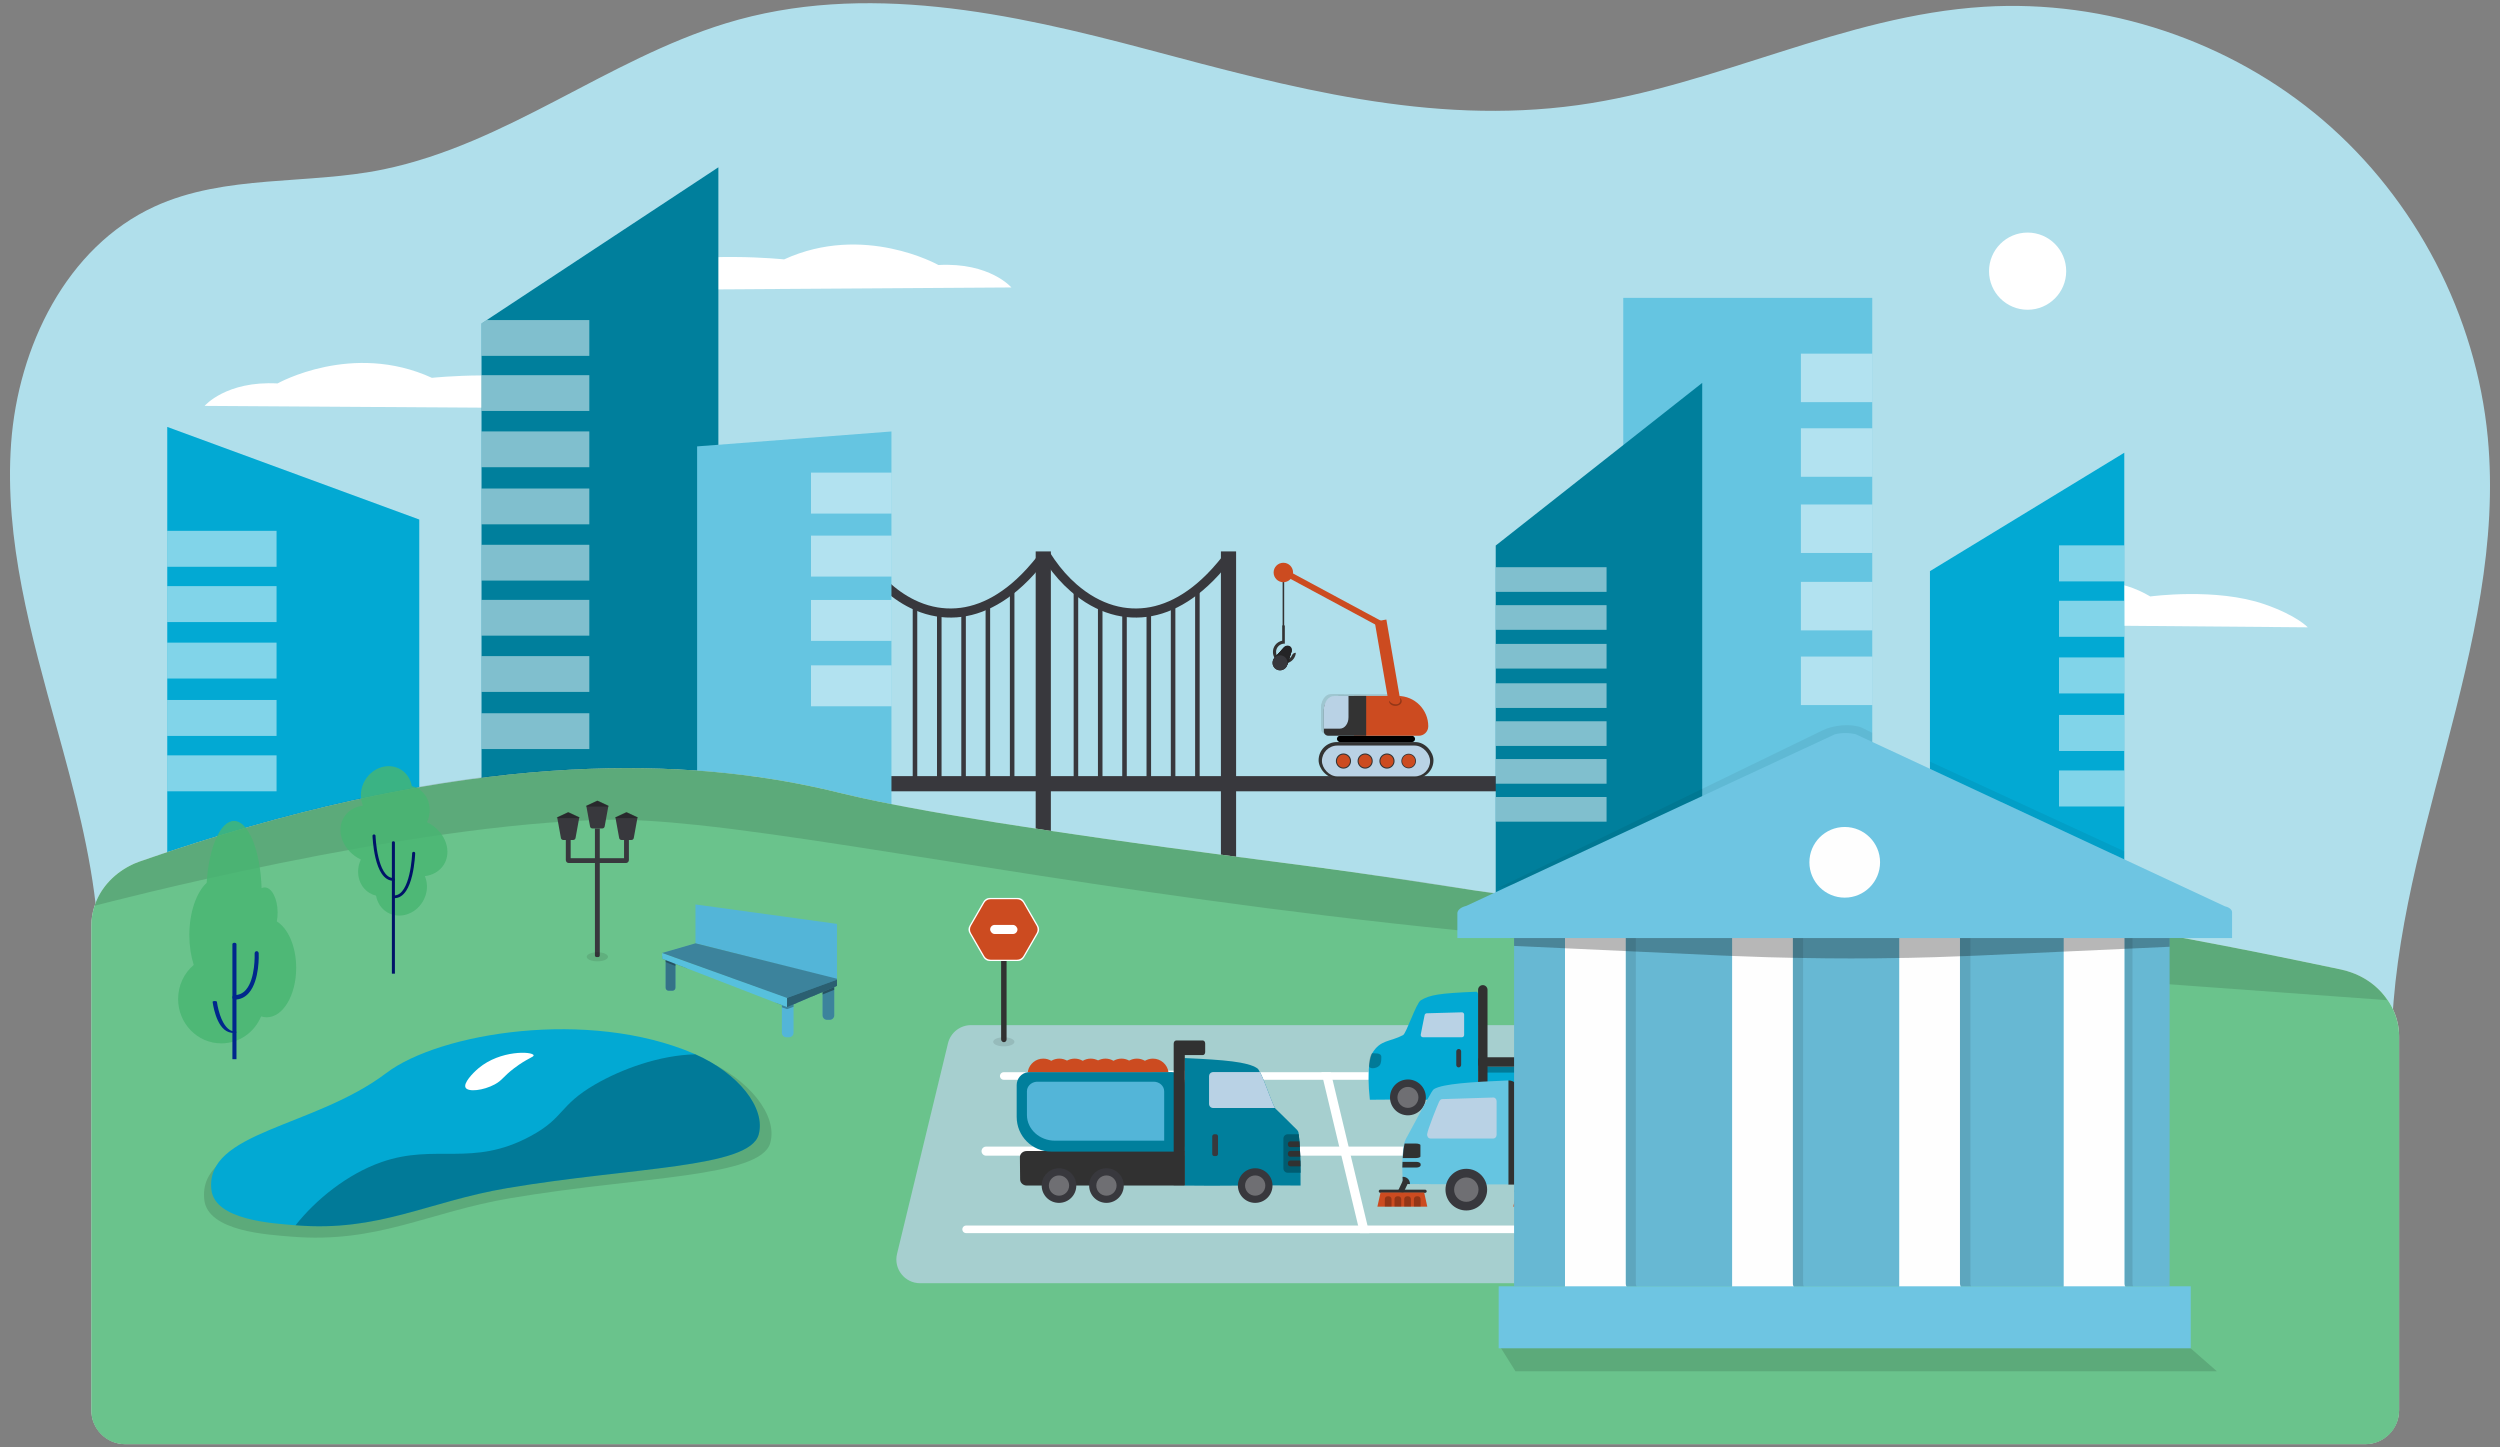 <?xml version="1.0" encoding="UTF-8"?> <svg xmlns="http://www.w3.org/2000/svg" id="a" width="570" height="330" viewBox="0 0 570 330"><rect x="0" y="0" width="570" height="330" fill="#808080" stroke="none"/><defs><style>.b{opacity:.75;}.b,.c,.d,.e,.f,.g,.h,.i,.j,.k,.l,.m,.n,.o,.p,.q,.r,.s,.t,.u,.v,.w,.x,.y,.z,.aa,.ab,.ac{stroke-width:0px;}.b,.t{fill:#b9d2e5;}.ad,.c{opacity:.1;}.d{fill:#48b572;opacity:.81;}.e,.h{opacity:.28;}.f{opacity:.13;}.g{opacity:.07;}.ae{fill:none;stroke:#38383d;stroke-miterlimit:10;stroke-width:2.077px;}.af{opacity:.15;}.ag{opacity:.5;}.h,.v{fill:#fff;}.j{opacity:.37;}.k{fill:#53b5d8;}.l{fill:#6ec5e2;}.m{fill:#313131;}.n{fill:#38383d;}.o{fill:#57c0dd;}.p{fill:#242426;}.q{fill:#cc4b20;}.r{fill:#b0dfeb;}.s{fill:#333;}.u{fill:#69c5df;}.w{fill:#fefefe;}.x{fill:#02a9d3;}.y{fill:#65c5e1;}.z{fill:#001368;}.aa{fill:#00278c;}.ab{fill:#007f9c;}.ac{opacity:.06;}</style></defs><path class="r" d="m22.104,208.972c-1.381-14.553-5.232-28.808-9.114-42.855C7.111,144.843.944,123.097,2.533,101.083c1.589-22.014,12.613-44.755,32.666-53.976,16.166-7.433,35.007-4.903,52.283-8.498,28.168-5.861,50.803-24.94,77.995-33.286,31.582-9.694,65.254-2.265,96.269,5.987,32.35,8.608,64.28,17.325,97.993,12.664,31.548-4.362,60.516-20.435,92.6-22.426,27.795-1.725,56.127,7.745,77.298,25.837,21.172,18.092,34.943,44.601,37.572,72.325,4.546,47.929-22.728,93.947-21.939,142.085-163.478,1.918-326.957,3.835-490.435,5.753-6.42.075-13.015.121-19.02-2.152-14.872-5.63-12.633-18.901-13.354-31.723-.088-1.571-.208-3.138-.357-4.702Z"></path><path class="v" d="m450.067,142.391s3.805-5.758,12.904-5.118c0,0,13.21-9.597,27.297-1.28,0,0,14.975-2.061,26.064,1.784,7.394,2.564,9.836,5.253,9.836,5.253l-76.102-.64Z"></path><path class="v" d="m46.649,92.543s4.905-5.758,16.635-5.118c0,0,17.029-9.597,35.188-1.28,0,0,19.303-2.061,33.599,1.784,9.531,2.564,12.679,5.253,12.679,5.253l-98.101-.64Z"></path><path class="v" d="m230.598,65.542s-4.905-5.758-16.635-5.118c0,0-17.029-9.597-35.188-1.28,0,0-19.303-2.061-33.599,1.784-9.531,2.564-12.679,5.253-12.679,5.253l98.101-.64Z"></path><rect class="n" x="202.905" y="176.955" width="138.466" height="3.462"></rect><rect class="y" x="370.103" y="67.913" width="56.771" height="148.159"></rect><polygon class="x" points="484.337 103.222 484.337 216.071 440.028 216.071 440.028 130.222 484.337 103.222"></polygon><path class="ae" d="m196.377,126.712c3.081,4.874,7.124,8.793,11.721,11.022.346.166.692.325,1.038.471,1.454.616,2.956,1.059,4.5,1.315.346.055.685.104,1.038.139,1.468.166,2.977.152,4.5-.049.346-.042.692-.097,1.038-.166,1.482-.277,2.984-.741,4.5-1.412.346-.145.692-.311,1.038-.485,1.495-.748,2.998-1.696,4.5-2.859.346-.263.692-.547,1.038-.838,1.627-1.371,3.247-2.998,4.846-4.902.582-.685,1.163-1.412,1.738-2.181"></path><rect class="n" x="242.368" y="161.724" width="75.464" height="3.462" transform="translate(443.554 -116.646) rotate(90)"></rect><rect class="n" x="201.867" y="159.993" width="72.002" height="3.462" transform="translate(399.591 -76.144) rotate(90)"></rect><polygon class="x" points="95.594 118.453 95.594 189.417 86.829 190.684 76.209 192.221 38.131 197.725 38.131 97.337 95.594 118.453"></polygon><polygon class="ab" points="163.789 38.143 163.789 186.647 109.787 186.647 109.787 73.756 110.964 72.981 121.951 65.732 128.632 61.329 134.364 57.549 163.789 38.143"></polygon><polygon class="ab" points="388.104 215.033 341.025 215.033 341.025 124.382 388.104 87.298 388.104 215.033"></polygon><polygon class="y" points="203.251 98.375 203.251 189.417 158.942 189.417 158.942 101.775 203.251 98.375"></polygon><path class="v" d="m546.993,236.308v85.229c0,4.269-3.461,7.731-7.731,7.731H28.553c-4.269,0-7.731-3.461-7.731-7.731v-110.465c0-1.569.256-3.1.741-4.549,1.385-4.169,4.639-7.68,9.035-9.603.415-.177.852-.348,1.302-.506,69.33-24.097,117.502-24.04,150.471-17.644.021,0,.042.006.062.013.9.177,1.786.361,2.666.544.865.177,1.724.367,2.575.557,1.295.291,2.562.588,3.801.898.263.063.547.133.859.209,16.54,4.005,46.982,8.749,89.179,14.304.035.006.069.013.104.013,4.334.576,8.793,1.151,13.369,1.74,17.163,2.202,31.203,4.479,41.124,5.966h.007c5.726.861,10.08,1.461,12.87,1.626,5.186.316,11.299.531,17.648.677,19.088.43,40.356.196,45.355-.044,24.834-1.208,56.889,2.132,119.095,15.221.865.183,1.738.367,2.61.55.478.101.942.222,1.399.354.014,0,.028.006.035.013,2.34.69,4.438,1.816,6.196,3.264.097.082.187.158.277.234.097.088.187.171.277.253,3.192,2.866,5.116,6.839,5.116,11.147Z"></path><path class="d" d="m546.993,236.302v85.336c0,4.214-3.416,7.63-7.63,7.63H28.452c-4.214,0-7.63-3.416-7.63-7.63v-110.574c0-1.569.256-3.1.741-4.549,1.385-4.169,4.639-7.681,9.035-9.604.415-.177.852-.348,1.302-.506,69.33-24.099,117.502-24.042,150.471-17.645.021,0,.042.006.062.013.9.177,1.786.361,2.666.544.865.177,1.724.367,2.575.557,1.295.291,2.562.588,3.801.898.263.063.547.133.859.209,16.54,4.005,46.982,8.75,89.179,14.305.035.006.069.013.104.013,4.334.576,8.793,1.151,13.369,1.74,17.163,2.202,31.203,4.479,41.124,5.966h.007c5.726.861,10.08,1.462,12.87,1.626,5.186.316,11.299.531,17.648.677,19.088.43,40.356.196,45.355-.044,24.834-1.208,56.889,2.132,119.095,15.222.865.183,1.738.367,2.61.55.478.101.942.222,1.399.354.014,0,.028.006.035.013,2.34.69,4.438,1.816,6.196,3.265.097.082.187.158.277.234.097.088.187.171.277.253,3.192,2.866,5.116,6.839,5.116,11.148Z"></path><path class="f" d="m544.224,228.036l-164.775-12.015c-87.261-5.664-157.962-19.421-203.49-25.787-6.141-.863-11.818-1.588-17.017-2.137-7.955-.842-14.788-1.281-20.424-1.185-45.424.79-114.858,19.07-116.955,19.604-.049.209,1.336-6.021,9.035-9.601.412-.191.852-.351,1.302-.512,54.362-19.091,95.791-23.043,127.043-20.753,8.557.629,16.339,1.727,23.428,3.11.021,0,.042.007.062.015.831.161,1.655.329,2.472.505.062.007.132.022.194.037.865.176,1.724.366,2.575.556,1.295.293,2.562.593,3.801.9.263.066.547.132.859.205,3.143.761,6.785,1.551,10.918,2.364.339.066.685.139,1.038.205,17.606,3.425,43.707,7.325,77.223,11.737.035.007.069.015.104.015,18.908,2.427,39.678,5.196,54.493,7.705h.007c7.436.988,12.365,1.588,13.563,1.625,6.003.198,11.68.432,16.955.681,19.067.885,32.938,1.949,38.148,1.632,37.67-2.292,63.902.497,126.302,13.545.865.183,1.738.366,2.61.549.485.102.955.22,1.399.359.014,0,.028.007.035.007,2.742.797,4.763,2.056,6.196,3.271.097.08.187.154.277.234.097.088.187.168.277.249,1.662,1.544,2.347,2.883,2.347,2.883Z"></path><path class="ae" d="m238.609,126.712c.319.505.644.997.99,1.482,1.537,2.195,3.282,4.168,5.192,5.829.339.298.685.589,1.038.859,1.426,1.129,2.929,2.091,4.5,2.852.346.166.692.325,1.038.471,1.454.616,2.956,1.059,4.5,1.315.346.055.685.104,1.038.139,1.468.166,2.977.152,4.5-.049.346-.042.692-.097,1.038-.166,1.482-.277,2.984-.741,4.5-1.412.346-.145.692-.311,1.038-.485,1.495-.748,2.998-1.696,4.5-2.859.346-.263.692-.547,1.038-.838,1.627-1.371,3.247-2.998,4.846-4.902.582-.685,1.163-1.412,1.738-2.181"></path><path class="n" d="m245.83,134.882v42.765h-1.038v-43.624c.339.298.685.589,1.038.859Z"></path><path class="n" d="m251.368,138.205v39.442h-1.038v-39.913c.346.166.692.326,1.038.471Z"></path><path class="n" d="m256.907,139.659v37.988h-1.038v-38.127c.346.055.685.104,1.038.139Z"></path><polygon class="n" points="262.446 139.444 262.446 176.955 262.446 177.647 261.407 177.647 261.407 176.955 261.407 139.611 262.446 139.444"></polygon><polygon class="n" points="267.984 137.547 267.984 176.955 267.984 177.647 266.946 177.647 266.946 176.955 266.946 138.032 267.984 137.547"></polygon><path class="n" d="m273.523,133.85v43.797h-1.038v-42.959c.346-.263.692-.547,1.038-.838Z"></path><path class="n" d="m209.136,138.205v39.442h-1.038v-39.913c.346.166.692.326,1.038.471Z"></path><polygon class="n" points="214.675 139.659 214.675 177.647 213.636 177.647 213.636 139.52 214.675 139.659"></polygon><path class="n" d="m220.214,139.444v38.203h-1.038v-38.037c.346-.042.692-.097,1.038-.166Z"></path><path class="n" d="m225.752,137.547v40.1h-1.038v-39.615c.346-.145.692-.311,1.038-.485Z"></path><path class="n" d="m231.291,133.85v43.797h-1.038v-42.959c.346-.263.692-.547,1.038-.838Z"></path><path class="n" d="m143.389,191.515v4.575c0,.376-.305.681-.681.681h-5.958v21.072c0,.202-.164.366-.366.366h-.373c-.202,0-.366-.164-.366-.366v-21.072h-5.958c-.376,0-.681-.305-.681-.681v-4.575h1.107v4.149h5.532v-6.777h1.107v6.777h5.532v-4.149h1.107Z"></path><path class="n" d="m138.686,183.743v.165l-.824,4.533c-.048.258-.273.446-.535.446h-2.261c-.263,0-.488-.188-.535-.446l-.824-4.533v-.158c0-.02.023-.04.058-.048l2.369-1.099c.045-.01.09-.01.135,0l2.373,1.102c.027.006.045.02.045.037Z"></path><path class="n" d="m145.325,186.371v.165l-.824,4.533c-.048.258-.273.446-.535.446h-2.261c-.263,0-.488-.188-.535-.446l-.824-4.533v-.158c0-.02.023-.04.058-.048l2.369-1.099c.045-.01.09-.01.135,0l2.373,1.102c.027.006.045.02.045.037Z"></path><path class="n" d="m132.047,186.371v.165l-.824,4.533c-.048.258-.273.446-.535.446h-2.261c-.263,0-.488-.188-.535-.446l-.824-4.533v-.158c0-.02.023-.04.058-.048l2.369-1.099c.045-.01.09-.01.135,0l2.373,1.102c.027.006.045.02.045.037Z"></path><path class="e" d="m132.172,186.362v.174h-5.226v-.167c0-.022.024-.042.06-.05l2.486-1.157c.047-.011.095-.011.142,0l2.49,1.161c.029.007.048.023.048.04Z"></path><path class="e" d="m145.45,186.362v.174h-5.226v-.167c0-.022.024-.042.06-.05l2.486-1.157c.047-.011.095-.011.142,0l2.49,1.161c.029.007.048.023.048.04Z"></path><path class="e" d="m138.811,183.734v.174h-5.226v-.167c0-.022.024-.042.06-.05l2.486-1.157c.047-.011.095-.011.142,0l2.49,1.161c.029.007.048.023.048.04Z"></path><path class="f" d="m175.627,260.573c-2.184,7.926-29.78,7.636-59.179,12.599-18.876,3.184-30.353,10.408-50.016,8.781h-.008c-5.429-.451-19.044-1.184-19.846-8.4-1.527-13.745,24.183-14.569,41.234-27.49,12.599-9.545,47.679-15.257,72.542-4.582.122.053.244.107.359.16,10.034,4.436,16.654,12.599,14.913,18.93Z"></path><path class="x" d="m172.976,258.689c-2.112,7.664-28.796,7.384-57.223,12.183-18.252,3.079-29.35,10.064-48.363,8.491h-.007c-5.25-.436-18.415-1.145-19.19-8.122-1.477-13.29,23.384-14.088,39.871-26.581,12.183-9.229,46.103-14.752,70.144-4.43.118.052.236.103.347.155,9.702,4.29,16.104,12.183,14.42,18.304Z"></path><path class="e" d="m172.976,258.689c-2.112,7.664-28.796,7.384-57.223,12.183-18.252,3.079-29.35,10.064-48.363,8.491h-.007c4.637-5.885,11.866-11.703,19.574-14.398,12.397-4.342,20.689,1.24,33.965-5.907,7.856-4.231,6.409-6.963,14.767-11.814,5.922-3.433,14.62-6.682,22.867-6.859,9.702,4.29,16.104,12.183,14.42,18.304Z"></path><path class="v" d="m121.659,240.599c-.228-.902-7.558-1.233-12.552,2.953-1.36,1.14-3.508,3.42-2.953,4.43.579,1.054,4.068.657,6.645-.738,1.79-.969,1.833-1.712,4.43-3.692,2.978-2.271,4.538-2.527,4.43-2.953Z"></path><g class="af"><path class="s" d="m307.614,158.262h8.899c3.785,0,6.858,3.073,6.858,6.858h0c0,1.183-.96,2.143-2.143,2.143h-13.614v-9h0Z"></path><path class="s" d="m310.198,158.262v9h-8.024c-.529,0-.958-.43-.958-.96v-4.966c0-1.697,1.373-3.074,3.067-3.074h5.915Z"></path><path class="s" d="m306.445,158.262v4.859c0,1.399-.813,2.534-1.816,2.534h-3.412v-4.319c0-1.698.986-3.074,2.203-3.074h3.025Z"></path></g><path class="d" d="m63.11,210.084c.122-.627.189-1.307.189-2.016,0-3.168-1.326-5.737-2.961-5.737-.24,0-.473.057-.696.161-.266-8.575-2.979-15.316-6.288-15.316-3.151,0-5.763,6.114-6.234,14.105-2.344,2.203-3.951,6.713-3.951,11.92,0,2.482.366,4.806,1.002,6.797-2.176,1.855-3.561,4.652-3.561,7.781,0,5.585,4.412,10.112,9.854,10.112,4.074,0,7.57-2.537,9.071-6.155.417.137.848.209,1.289.209,3.704,0,6.706-5.044,6.706-11.267,0-4.874-1.842-9.024-4.42-10.595h0Z"></path><path class="aa" d="m53.916,241.494v-26.222c0-.178-.208-.323-.465-.323s-.465.145-.465.323v26.222"></path><path class="aa" d="m53.452,227.911c1.319,0,2.434-.522,3.316-1.551,2.465-2.879,2.228-8.76,2.217-9.009-.013-.285-.231-.505-.488-.49-.256.014-.454.257-.441.542.003.061.226,5.692-1.963,8.247-.708.827-1.572,1.229-2.641,1.229-.257,0-.465.231-.465.516s.208.516.465.516h0Z"></path><path class="aa" d="m53.355,235.518c.033,0,.066-0.0.099-.001.272-.007.478-.099.462-.206-.017-.107-.251-.189-.522-.182-.188.004-.376-.027-.574-.097-.609-.215-1.764-.974-2.662-3.633-.519-1.538-.698-2.972-.7-2.986-.013-.107-.243-.191-.516-.185-.272.005-.482.096-.469.204.002.015.182,1.465.707,3.019.309.916.677,1.69,1.092,2.3.545.8,1.163,1.315,1.889,1.572.37.131.77.197,1.192.197h0Z"></path><path class="d" d="m88.264,208c2.69,1.627,6.322.548,8.111-2.408,1.137-1.879,1.256-4.072.492-5.827,1.827-.23,3.44-1.153,4.369-2.689,1.788-2.956.393-7.077-3.114-9.198-.252-.152-.513-.289-.767-.412,1.318-2.823.503-6.123-1.986-7.629-.47-.284-.969-.482-1.483-.605-.27-1.562-1.134-2.95-2.515-3.786-2.69-1.627-6.328-.552-8.117,2.405-1.137,1.879-1.256,4.072-.492,5.827-1.828.23-3.44,1.153-4.369,2.689-1.788,2.956-.393,7.077,3.12,9.202.252.152.507.286.761.408-1.318,2.823-.498,6.127,1.991,7.632.464.281.963.478,1.477.602.27,1.562,1.134,2.95,2.521,3.789Z"></path><path class="z" d="m89.349,221.997v-29.913c0-.152.154-.276.345-.276s.345.124.345.276v29.913"></path><path class="z" d="m89.901,204.788c1.065,0,1.98-.575,2.717-1.708.556-.854,1.016-2.035,1.367-3.512.592-2.485.679-5.004.679-5.029.006-.174-.144-.32-.335-.325-.192-.005-.349.132-.355.307-.001.025-.086,2.491-.666,4.92-.513,2.151-1.521,4.715-3.408,4.715-.191,0-.345.141-.345.316s.155.316.345.316h0Z"></path><path class="z" d="m89.694,200.822c-1.065,0-1.98-.575-2.717-1.708-.556-.854-1.016-2.035-1.367-3.512-.592-2.485-.679-5.004-.679-5.029-.006-.174.144-.32.335-.325.192-.005.349.132.355.307.001.025.086,2.491.666,4.92.513,2.151,1.521,4.715,3.408,4.715.191,0,.345.141.345.316,0,.175-.155.316-.345.316h0Z"></path><path class="k" d="m190.208,224.241v7.257c0,.563-.457,1.021-1.021,1.021h-.623c-.563,0-1.021-.457-1.021-1.021v-7.257c0-.186.152-.338.345-.338h1.975c.192,0,.345.152.345.338Z"></path><path class="e" d="m190.208,224.241v7.257c0,.563-.457,1.021-1.021,1.021h-.623c-.563,0-1.021-.457-1.021-1.021v-7.257c0-.186.152-.338.345-.338h1.975c.192,0,.345.152.345.338Z"></path><polygon class="j" points="190.831 223.996 190.831 224.772 190.208 225.037 190.208 225.673 187.544 226.753 187.544 226.17 185.045 227.237 184.734 226.461 187.544 225.322 190.208 224.248 190.208 224.241 190.831 223.996"></polygon><path class="k" d="m154.01,218.601v6.607c0,.378-.305.683-.683.683h-.888c-.378,0-.683-.305-.683-.683v-6.607h2.253Z"></path><path class="j" d="m154.01,218.601v6.607c0,.378-.305.683-.683.683h-.888c-.378,0-.683-.305-.683-.683v-6.607h2.253Z"></path><polygon class="e" points="156.82 220.338 156.641 220.795 154.01 219.775 154.01 220.258 151.756 219.337 151.756 218.9 150.981 218.601 150.981 217.959 152.558 218.601 154.01 219.191 156.82 220.338"></polygon><path class="k" d="m180.93,228.218v7.257c0,.563-.457,1.021-1.021,1.021h-.623c-.563,0-1.021-.457-1.021-1.021v-7.257c0-.186.152-.338.345-.338h1.975c.192,0,.345.152.345.338Z"></path><polygon class="e" points="181.984 228.542 180.93 228.993 180.93 229.55 179.452 230.087 178.266 229.656 178.266 229.165 176.655 228.542 181.984 228.542"></polygon><polygon class="o" points="179.445 227.423 179.445 229.623 178.266 229.165 176.655 228.542 156.641 220.795 154.01 219.775 151.756 218.9 150.981 218.601 150.981 217.276 179.445 227.423"></polygon><polygon class="k" points="190.831 223.009 190.831 224.772 190.208 225.037 190.201 225.037 189.565 225.308 187.67 226.117 187.544 226.17 185.045 227.237 181.984 228.542 180.93 228.993 180.711 229.086 180.082 229.351 179.445 229.623 179.445 227.423 187.544 224.288 188.531 223.903 190.38 223.188 190.606 223.095 190.831 223.009"></polygon><polygon class="e" points="190.831 223.009 190.831 224.772 190.208 225.037 190.201 225.037 189.565 225.308 187.67 226.117 187.544 226.17 185.045 227.237 181.984 228.542 180.93 228.993 180.711 229.086 180.082 229.351 179.445 229.623 179.445 227.423 187.544 224.288 188.531 223.903 190.38 223.188 190.606 223.095 190.831 223.009"></polygon><polygon class="e" points="190.831 223.009 190.831 224.772 190.208 225.037 190.201 225.037 189.565 225.308 187.67 226.117 187.544 226.17 185.045 227.237 181.984 228.542 180.93 228.993 180.711 229.086 180.082 229.351 179.445 229.623 179.445 227.423 187.544 224.288 188.531 223.903 190.38 223.188 190.606 223.095 190.831 223.009"></polygon><polygon class="k" points="190.83 210.648 190.83 223.3 190.38 223.187 158.569 215.076 158.569 206.215 190.83 210.648"></polygon><polygon class="k" points="190.83 223.154 190.83 223.36 179.445 227.528 153.751 218.276 153.724 218.263 150.981 217.276 158.569 215.076 190.605 223.095 190.83 223.154"></polygon><polygon class="e" points="190.83 223.154 190.83 223.36 179.445 227.528 153.751 218.276 153.724 218.263 150.981 217.276 158.569 215.076 190.605 223.095 190.83 223.154"></polygon><path class="b" d="m488.838,292.574H209.784c-3.505,0-6.085-3.28-5.261-6.686l11.619-48.022c.588-2.429,2.762-4.14,5.261-4.14h267.434v58.848Z"></path><path class="v" d="m348.295,261.419v2.077h-123.467c-.674,0-1.17-.633-1.008-1.287h0c.114-.464.53-.79,1.008-.79h123.467Z"></path><path class="v" d="m348.295,279.42v1.731h-128.018c-.561,0-.974-.525-.841-1.071h0c.095-.388.442-.66.841-.66h128.018Z"></path><path class="v" d="m351.756,244.111v2.077h-122.901c-.561,0-.974-.525-.841-1.071h0c.095-.388.442-.66.841-.66h5.468c.014-.118.042-.235.062-.346h52.707c.062.097.125.208.187.325.007.007.007.014.014.021h24.758c.007-.118.007-.235.021-.346h39.684Z"></path><polygon class="v" points="312.203 281.151 310.064 281.151 309.649 279.42 305.834 263.496 305.342 261.419 301.694 246.188 301.279 244.457 303.418 244.457 303.826 246.188 307.475 261.419 307.973 263.496 311.788 279.42 312.203 281.151"></polygon><path class="x" d="m338.362,243.186v7.557s35.163,0,35.163,0c.733,0,1.424-.647,1.86-1.744l1.77-4.45.533-1.342.009-.021h-39.335Z"></path><path class="x" d="m337.051,226.837v23.906h-.049c-2.859.042-5.726.042-8.585.021-1.004,0-2.015-.007-3.019-.014-.111,0-.228,0-.346-.007-.568,0-1.142-.007-1.717-.007-1.551-.014-3.109-.021-4.666-.021-.575-.007-1.149-.007-1.717-.007-1.544,0-3.088.007-4.625.035-.194-1.779-.284-3.289-.298-4.556-.014-.637-.007-1.212.021-1.731.007-.118.007-.235.021-.346.014-.367.042-.699.076-1.004.222-2.139.671-2.894.671-2.894.014-.028.028-.055.049-.076,1.862-3.122,4.016-2.541,7.034-4.133.748-.395,2.977-7.29,4.043-7.934,2.056-1.232,4.119-1.606,12.677-1.959.145-.007.305.222.381.464.028.09.049.18.049.263Z"></path><circle class="n" cx="321.008" cy="250.207" r="4.088"></circle><circle class="n" cx="364.481" cy="250.207" r="4.088"></circle><circle class="h" cx="364.481" cy="250.207" r="2.393"></circle><circle class="h" cx="321.008" cy="250.207" r="2.393"></circle><path class="e" d="m312.836,240.128c.544.102,2.107-.204,2.11.874.001.424.005,1.005-.207,1.578-.394,1.06-2.402,1.259-2.576.606-.165-.619.266-2.752.673-3.058Z"></path><polygon class="e" points="338.714 243.186 338.714 244.549 377.147 244.549 377.682 243.207 379.016 243.207 379.016 243.186 338.714 243.186"></polygon><rect class="n" x="330.48" y="240.709" width="4.212" height="1.115" rx=".557" ry=".557" transform="translate(91.32 573.852) rotate(-90)"></rect><path class="t" d="m333.825,231.321v4.661c0,.284-.23.514-.514.514h-8.876c-.327,0-.572-.301-.503-.621.294-1.363.589-3.133.884-4.446.051-.229.253-.393.487-.4l7.994-.222c.289-.008.529.225.529.514Z"></path><path class="m" d="m338.078,224.604h1.074v25.065c0,.593-.481,1.074-1.074,1.074h0c-.593,0-1.074-.481-1.074-1.074v-23.992c0-.593.481-1.074,1.074-1.074Z" transform="translate(676.157 475.347) rotate(-180)"></path><path class="m" d="m337.025,241.614v1.038c0,.306.221.555.492.555h41.776c.271,0,.492-.249.492-.555v-1.038c0-.306-.221-.555-.492-.555h-41.776c-.271,0-.492.249-.492.555Z"></path><path class="y" d="m319.779,268.325c.036.811.078,1.404.078,1.617.01.005.608.01,1.601.021,5.397.047,22.585.12,22.601.088-.005,0-.005-22.949-.005-22.949,0-.286.036-.775-.156-.764-8.402.338-14.89.764-16.913,1.955-.172.099-.369.353-.588.712-1.009,1.674-4.638,8.402-5.891,10.736-.094.177-.177.39-.249.629-.218.712-.353,1.69-.431,2.745-.021.234-.036.473-.047.712-.021.359-.036.712-.042,1.071-.036,1.269,0,2.496.042,3.426Z"></path><circle class="n" cx="334.319" cy="271.238" r="4.75"></circle><circle class="h" cx="334.319" cy="271.238" r="2.78"></circle><path class="t" d="m341.227,251.08v7.655c0,.467-.336.845-.75.845h-14.349c-.477,0-.795-.488-.734-1.02.115-.995,2.288-6.464,2.694-7.303.164-.338.368-.646.71-.656l11.658-.365c.422-.013.771.369.771.844Z"></path><path class="y" d="m346.198,250.225v19.862s38.768,0,38.768,0c2.038,0,3.692-1.452,3.692-3.244v-2.665c0-7.771-6.308-14.065-14.08-14.041-12.36.038-28.38.088-28.38.088Z"></path><path class="m" d="m319.824,264.042h2.901c.626,0,1.132-.166,1.132-.371v-2.579c0-.206-.506-.371-1.132-.371h-2.469c-.216.862-.352,2.041-.432,3.322Z"></path><path class="m" d="m319.735,266.201h3.224c.525,0,.95-.242.95-.54v-.216c0-.298-.425-.54-.95-.54h-3.182c-.019.429-.034.862-.043,1.295Z"></path><polygon class="q" points="345.029 275.125 356.412 275.125 355.695 271.895 345.745 271.895 345.029 275.125"></polygon><path class="e" d="m353.357,273.389v1.735s1.531,0,1.531,0v-1.735c0-.35-.286-.635-.638-.635h-.255c-.352,0-.638.284-.638.635Z"></path><path class="e" d="m351.145,273.389v1.735s1.531,0,1.531,0v-1.735c0-.35-.286-.635-.638-.635h-.255c-.352,0-.638.284-.638.635Z"></path><path class="e" d="m348.934,273.389v1.735s1.531,0,1.531,0v-1.735c0-.35-.286-.635-.638-.635h-.255c-.352,0-.638.284-.638.635Z"></path><path class="e" d="m346.723,273.389v1.735s1.531,0,1.531,0v-1.735c0-.35-.286-.635-.638-.635h-.255c-.352,0-.638.284-.638.635Z"></path><rect class="m" x="350.228" y="270.087" width="1.295" height="1.188" transform="translate(701.752 541.362) rotate(-180)"></rect><rect class="m" x="345.335" y="271.238" width="10.939" height=".732" rx=".366" ry=".366" transform="translate(701.608 543.208) rotate(-180)"></rect><polygon class="q" points="358.27 275.125 369.653 275.125 368.937 271.895 358.986 271.895 358.27 275.125"></polygon><path class="e" d="m366.598,273.389v1.735s1.531,0,1.531,0v-1.735c0-.35-.286-.635-.638-.635h-.255c-.352,0-.638.284-.638.635Z"></path><path class="e" d="m364.387,273.389v1.735s1.531,0,1.531,0v-1.735c0-.35-.286-.635-.638-.635h-.255c-.352,0-.638.284-.638.635Z"></path><path class="e" d="m362.176,273.389v1.735s1.531,0,1.531,0v-1.735c0-.35-.286-.635-.638-.635h-.255c-.352,0-.638.284-.638.635Z"></path><path class="e" d="m359.964,273.389v1.735s1.531,0,1.531,0v-1.735c0-.35-.286-.635-.638-.635h-.255c-.352,0-.638.284-.638.635Z"></path><rect class="m" x="363.47" y="270.087" width="1.295" height="1.188" transform="translate(728.235 541.362) rotate(-180)"></rect><rect class="m" x="319.321" y="268.938" width="1.295" height="3.016" transform="translate(493.265 651.876) rotate(-154.639)"></rect><rect class="m" x="314.35" y="271.238" width="10.939" height=".732" rx=".366" ry=".366" transform="translate(639.638 543.208) rotate(-180)"></rect><polygon class="q" points="314.043 275.125 325.427 275.125 324.711 271.895 314.76 271.895 314.043 275.125"></polygon><path class="e" d="m322.372,273.389v1.735s1.531,0,1.531,0v-1.735c0-.35-.286-.635-.638-.635h-.255c-.352,0-.638.284-.638.635Z"></path><path class="e" d="m320.16,273.389v1.735s1.531,0,1.531,0v-1.735c0-.35-.286-.635-.638-.635h-.255c-.352,0-.638.284-.638.635Z"></path><path class="e" d="m317.949,273.389v1.735s1.531,0,1.531,0v-1.735c0-.35-.286-.635-.638-.635h-.255c-.352,0-.638.284-.638.635Z"></path><path class="e" d="m315.738,273.389v1.735s1.531,0,1.531,0v-1.735c0-.35-.286-.635-.638-.635h-.255c-.352,0-.638.284-.638.635Z"></path><rect class="m" x="358.576" y="271.238" width="10.939" height=".732" rx=".366" ry=".366" transform="translate(728.091 543.208) rotate(180)"></rect><path class="m" d="m343.926,246.339h2.495v23.757h0c-1.377,0-2.495-1.118-2.495-2.495v-21.262h0Z" transform="translate(690.348 516.434) rotate(-180)"></path><path class="e" d="m346.341,264.904v5.184s38.624,0,38.624,0c2.038,0,3.691-1.45,3.691-3.244v-1.939c-3.941-2.6-20.578-7.196-42.17,0h-.146Z"></path><circle class="n" cx="377.642" cy="271.238" r="4.75"></circle><circle class="h" cx="377.642" cy="271.238" r="2.78"></circle><path class="m" d="m319.779,268.325c.036.811.078,1.404.078,1.617.01.005.608.01,1.601.021.005-.031.005-.057.005-.088,0-.863-.697-1.56-1.56-1.56-.042,0-.083,0-.125.01Z"></path><path class="m" d="m270.104,262.415v7.894h-35.993c-.842,0-1.524-.632-1.524-1.411-.002-1.421-.031-3.603-.052-5.031-.012-.787.673-1.43,1.523-1.431l36.046-.021Z"></path><path class="ab" d="m296.529,270.309c-2.132-.035-4.265-.042-6.397-.042-.547,0-1.087,0-1.634.007-1.537.007-3.081.021-4.625.028-.54.007-1.087.014-1.634.014-4.043.035-8.093.062-12.137-.007h-.007v-.09c.007-.519.007-3.205,0-6.723.007-.305.007-.616.007-.935v-20.465c0-.353-.208-.865,0-.859h.028c9.132.415,14.31.859,16.512,2.319.139.083.291.277.45.554.062.097.125.208.187.325.007.007.007.014.014.021.242.464.512,1.066.789,1.731.955,2.319,2.022,5.449,2.631,6.432.097.152.166.291.249.291.042,0,3.759,3.718,4.784,4.722.173.173.284.401.325.644.014.09.028.201.042.339.048.36.104.886.159,1.606.028.353.048.748.076,1.198,0,.035.007.076.007.118.014.277.028.568.042.879.014.332.028.692.048,1.08,0,.076.007.152.007.235.007.277.014.568.021.879.014.408.021.852.028,1.315.007.457.014.948.021,1.461.007.893.014,1.862.007,2.922Z"></path><circle class="n" cx="286.185" cy="270.309" r="3.947"></circle><circle class="h" cx="286.185" cy="270.309" r="2.31"></circle><circle class="n" cx="252.27" cy="270.309" r="3.947"></circle><circle class="h" cx="252.27" cy="270.309" r="2.31"></circle><circle class="n" cx="241.452" cy="270.309" r="3.947"></circle><circle class="h" cx="241.452" cy="270.309" r="2.31"></circle><rect class="n" x="274.563" y="260.441" width="4.97" height="1.316" rx=".449" ry=".449" transform="translate(15.949 538.147) rotate(-90)"></rect><path class="t" d="m290.714,252.62h-14.144c-.505,0-.907-.415-.907-.935v-6.314c0-.457.305-.831.72-.914.062-.014.125-.021.187-.021h10.71c.007.007.007.014.014.021.242.464.512,1.066.789,1.731.955,2.319,2.022,5.449,2.631,6.432Z"></path><path class="ab" d="m296.523,267.385h-2.927c-.541,0-.979-.439-.979-.979v-6.812c0-.541.439-.979.979-.979h2.519c.045.364.101.886.155,1.608.029.38.059.817.086,1.316.015.273.029.566.044.877.018.405.035.842.05,1.316.01.279.019.572.026.877.01.414.021.852.028,1.316.007.462.015.949.019,1.462Z"></path><path class="e" d="m296.523,267.385h-2.927c-.541,0-.979-.439-.979-.979v-6.812c0-.541.439-.979.979-.979h2.519c.045.364.101.886.155,1.608.029.38.059.817.086,1.316.015.273.029.566.044.877.018.405.035.842.05,1.316.01.279.019.572.026.877.01.414.021.852.028,1.316.007.462.015.949.019,1.462Z"></path><path class="m" d="m296.356,261.538h-2.168c-.303,0-.548-.246-.548-.548v-.219c0-.303.246-.548.548-.548h2.082c.029.38.059.817.086,1.316Z"></path><path class="m" d="m296.45,263.73h-2.261c-.303,0-.548-.246-.548-.548v-.219c0-.303.246-.548.548-.548h2.212c.018.405.035.842.05,1.316Z"></path><path class="m" d="m296.504,265.923h-2.316c-.303,0-.548-.246-.548-.548v-.219c0-.303.246-.548.548-.548h2.288c.01.414.021.852.028,1.316Z"></path><path class="ab" d="m270.104,247.387v15.174h-30.459c-4.332,0-7.841-3.538-7.841-7.905v-7.269c0-1.491,1.095-2.724,2.519-2.924.133-.019.27-.029.411-.029h32.441c1.618,0,2.93,1.322,2.93,2.953Z"></path><path class="k" d="m265.433,248.818v11.258h-24.885c-3.539,0-6.406-2.625-6.406-5.865v-5.393c0-1.107.894-2.021,2.058-2.169.109-.014.221-.022.336-.022h26.504c1.322,0,2.393.981,2.393,2.191Z"></path><path class="q" d="m241.413,244.436h-6.681c-.118,0-.228.007-.339.021-.021,0-.048,0-.069.007v-.007c.014-.118.042-.235.062-.346.381-1.579,1.793-2.748,3.482-2.748.671,0,1.295.187,1.828.505.824.485,1.433,1.288,1.648,2.243.035.104.055.215.069.325Z"></path><path class="q" d="m245.07,244.434h-7.09c.156-1.093.807-2.028,1.718-2.568.535-.319,1.161-.501,1.827-.501.637,0,1.235.167,1.754.461.949.532,1.63,1.487,1.791,2.609Z"></path><path class="q" d="m248.578,244.434h-7.09c.161-1.123.842-2.077,1.791-2.609.519-.294,1.117-.461,1.754-.461.667,0,1.292.183,1.827.501.852.506,1.476,1.357,1.681,2.358.015.07.026.14.036.21Z"></path><path class="q" d="m252.233,244.434h-7.09c.156-1.093.807-2.028,1.718-2.568.535-.319,1.161-.501,1.827-.501.607,0,1.18.151,1.681.42.927.493,1.611,1.381,1.827,2.44.015.07.026.14.036.21Z"></path><path class="q" d="m255.595,244.434h-7.09c.01-.07.022-.14.036-.21.216-1.058.9-1.947,1.827-2.44.501-.269,1.075-.42,1.681-.42.667,0,1.292.183,1.827.501.911.541,1.561,1.475,1.718,2.568Z"></path><path class="q" d="m259.25,244.434h-7.09c.01-.07.022-.14.036-.21.205-1.001.829-1.852,1.681-2.358.535-.319,1.161-.501,1.827-.501.637,0,1.235.167,1.754.461.949.532,1.63,1.487,1.791,2.609Z"></path><path class="q" d="m262.758,244.434h-7.09c.161-1.123.842-2.077,1.791-2.609.519-.294,1.117-.461,1.754-.461.667,0,1.292.183,1.827.501.911.541,1.561,1.475,1.718,2.568Z"></path><path class="q" d="m266.413,244.434h-7.09c.156-1.093.807-2.028,1.718-2.568.535-.319,1.161-.501,1.827-.501,1.804,0,3.296,1.335,3.545,3.07Z"></path><path class="m" d="m274.782,237.915v1.959c0,.375-.234.682-.52.682h-4.128v29.665h-2.533v-32.257c0-.404.25-.732.558-.732h6.103c.286,0,.52.307.52.682Z"></path><path class="v" d="m453.498,61.826c0-4.859,3.939-8.799,8.798-8.799s8.798,3.939,8.798,8.799-3.939,8.798-8.798,8.798-8.798-3.939-8.798-8.798Z"></path><g class="ag"><rect class="v" x="109.787" y="124.213" width="24.578" height="8.156"></rect><rect class="v" x="109.787" y="136.772" width="24.578" height="8.156"></rect><rect class="v" x="109.787" y="149.594" width="24.578" height="8.163"></rect><rect class="v" x="109.787" y="162.617" width="24.578" height="8.163"></rect></g><g class="ag"><polygon class="v" points="134.364 72.981 134.364 81.136 109.787 81.136 109.787 73.756 110.964 72.981 134.364 72.981"></polygon><rect class="v" x="109.787" y="85.54" width="24.578" height="8.156"></rect><rect class="v" x="109.787" y="98.362" width="24.578" height="8.163"></rect><rect class="v" x="109.787" y="111.384" width="24.578" height="8.163"></rect></g><g class="ag"><rect class="v" x="410.604" y="80.634" width="16.27" height="11.054"></rect><rect class="v" x="410.604" y="97.651" width="16.27" height="11.054"></rect><rect class="v" x="410.604" y="115.024" width="16.27" height="11.054"></rect><rect class="v" x="410.604" y="132.666" width="16.27" height="11.06"></rect><rect class="v" x="410.604" y="149.695" width="16.27" height="11.06"></rect></g><g class="ag"><rect class="v" x="38.131" y="121.031" width="24.924" height="8.196"></rect><rect class="v" x="38.131" y="133.636" width="24.924" height="8.196"></rect><rect class="v" x="38.131" y="146.52" width="24.924" height="8.186"></rect><rect class="v" x="38.131" y="159.595" width="24.924" height="8.196"></rect><rect class="v" x="38.131" y="172.22" width="24.924" height="8.196"></rect></g><g class="ag"><rect class="v" x="469.452" y="124.338" width="14.885" height="8.218"></rect><rect class="v" x="469.452" y="136.973" width="14.885" height="8.218"></rect><rect class="v" x="469.452" y="149.892" width="14.885" height="8.211"></rect><rect class="v" x="469.452" y="163.004" width="14.885" height="8.218"></rect><rect class="v" x="469.452" y="175.66" width="14.885" height="8.218"></rect></g><g class="ag"><rect class="v" x="184.905" y="107.756" width="18.347" height="9.339"></rect><rect class="v" x="184.905" y="122.119" width="18.347" height="9.339"></rect><rect class="v" x="184.905" y="136.795" width="18.347" height="9.327"></rect><rect class="v" x="184.905" y="151.698" width="18.347" height="9.333"></rect></g><g class="ag"><rect class="v" x="341.055" y="129.322" width="25.24" height="5.623"></rect><rect class="v" x="341.055" y="137.976" width="25.24" height="5.623"></rect><rect class="v" x="341.055" y="146.811" width="25.24" height="5.623"></rect><rect class="v" x="341.055" y="155.787" width="25.24" height="5.623"></rect><rect class="v" x="341.055" y="164.448" width="25.24" height="5.623"></rect></g><g class="ag"><rect class="v" x="341.055" y="173.063" width="25.24" height="5.623"></rect><rect class="v" x="341.055" y="181.717" width="25.24" height="5.623"></rect></g><path class="ac" d="m426.874,167.089v14.31l-56.771,14.061-28.732,7.11,28.732-13.964,45.348-22.037c2.486-1.253,6.39-1.669,9-.692l2.423,1.212Z"></path><polygon class="f" points="505.454 312.652 345.525 312.652 342.064 307.113 498.918 306.932 505.454 312.652"></polygon><polygon class="ac" points="484.337 194.104 484.337 215.725 442.452 215.725 440.028 178.776 440.028 173.652 484.337 194.104"></polygon><rect class="l" x="345.211" y="213.75" width="149.448" height="79.528"></rect><rect class="g" x="345.211" y="213.75" width="149.448" height="79.528"></rect><g class="ad"><path class="i" d="m451.328,293.865h-1.232c-.464,0-.84-.567-.84-1.267v-81.176c.152-.322.39-.545.672-.545h1.232c.464,0,.841-.568.841-1.267v-8.301c0-.7-.376-1.268-.841-1.268h-17.823c-.464,0-.841.568-.841,1.268v8.301c0,.7.376,1.267.841,1.267h1.232c.464,0,.841.568.841,1.268v81.176c-.152.322-.39.545-.672.545h-1.232c-.464,0-.84.568-.84,1.268v8.301c0,.7.376,1.267.84,1.267h1.904v1.02c0,.7.376,1.267.841,1.267h11.996c.464,0,.841-.568.841-1.267v-1.02h2.241c.464,0,.841-.567.841-1.267v-8.301c0-.7-.377-1.268-.841-1.268Z"></path></g><g class="ad"><path class="i" d="m375.043,293.865h-1.232c-.464,0-.84-.567-.84-1.267v-81.176c.152-.322.39-.545.672-.545h1.232c.464,0,.841-.568.841-1.267v-8.301c0-.7-.376-1.268-.841-1.268h-17.823c-.464,0-.841.568-.841,1.268v8.301c0,.7.376,1.267.841,1.267h1.232c.464,0,.841.568.841,1.268v81.176c-.152.322-.39.545-.672.545h-1.232c-.464,0-.84.568-.84,1.268v8.301c0,.7.376,1.267.84,1.267h1.904v1.02c0,.7.376,1.267.841,1.267h11.996c.464,0,.841-.568.841-1.267v-1.02h2.241c.464,0,.841-.567.841-1.267v-8.301c0-.7-.377-1.268-.841-1.268Z"></path></g><g class="ad"><path class="i" d="m413.185,293.865h-1.232c-.464,0-.84-.567-.84-1.267v-81.176c.152-.322.39-.545.672-.545h1.232c.464,0,.841-.568.841-1.267v-8.301c0-.7-.376-1.268-.841-1.268h-17.823c-.464,0-.841.568-.841,1.268v8.301c0,.7.376,1.267.841,1.267h1.232c.464,0,.841.568.841,1.268v81.176c-.152.322-.39.545-.672.545h-1.232c-.464,0-.84.568-.84,1.268v8.301c0,.7.376,1.267.84,1.267h1.904v1.02c0,.7.376,1.267.841,1.267h11.996c.464,0,.841-.568.841-1.267v-1.02h2.241c.464,0,.841-.567.841-1.267v-8.301c0-.7-.377-1.268-.841-1.268Z"></path></g><g class="ad"><path class="i" d="m488.279,293.865h-1.232c-.464,0-.84-.567-.84-1.267v-81.176c.152-.322.39-.545.672-.545h1.232c.464,0,.841-.568.841-1.267v-8.301c0-.7-.376-1.268-.841-1.268h-17.823c-.464,0-.841.568-.841,1.268v8.301c0,.7.376,1.267.841,1.267h1.232c.464,0,.841.568.841,1.268v81.176c-.152.322-.39.545-.672.545h-1.232c-.464,0-.84.568-.84,1.268v8.301c0,.7.376,1.267.84,1.267h1.904v1.02c0,.7.376,1.267.841,1.267h11.996c.464,0,.841-.568.841-1.267v-1.02h2.241c.464,0,.841-.567.841-1.267v-8.301c0-.7-.377-1.268-.841-1.268Z"></path></g><path class="u" d="m372.738,293.865h-1.232c-.464,0-.84-.567-.84-1.267v-81.176c.152-.322.39-.545.672-.545h1.232c.464,0,.841-.568.841-1.267v-8.301c0-.7-.376-1.268-.841-1.268h-17.823c-.464,0-.841.568-.841,1.268v8.301c0,.7.376,1.267.841,1.267h1.232c.464,0,.841.568.841,1.268v81.176c-.152.322-.39.545-.672.545h-1.232c-.464,0-.84.568-.84,1.268v8.301c0,.7.376,1.267.84,1.267h1.904v1.02c0,.7.376,1.267.841,1.267h11.996c.464,0,.841-.568.841-1.267v-1.02h2.241c.464,0,.841-.567.841-1.267v-8.301c0-.7-.377-1.268-.841-1.268Z"></path><path class="w" d="m372.738,293.865h-1.232c-.464,0-.84-.567-.84-1.267v-81.176c.152-.322.39-.545.672-.545h1.232c.464,0,.841-.568.841-1.267v-8.301c0-.7-.376-1.268-.841-1.268h-17.823c-.464,0-.841.568-.841,1.268v8.301c0,.7.376,1.267.841,1.267h1.232c.464,0,.841.568.841,1.268v81.176c-.152.322-.39.545-.672.545h-1.232c-.464,0-.84.568-.84,1.268v8.301c0,.7.376,1.267.84,1.267h1.904v1.02c0,.7.376,1.267.841,1.267h11.996c.464,0,.841-.568.841-1.267v-1.02h2.241c.464,0,.841-.567.841-1.267v-8.301c0-.7-.377-1.268-.841-1.268Z"></path><path class="u" d="m410.841,293.865h-1.232c-.464,0-.84-.567-.84-1.267v-81.176c.152-.322.39-.545.672-.545h1.232c.464,0,.841-.568.841-1.267v-8.301c0-.7-.376-1.268-.841-1.268h-17.823c-.464,0-.841.568-.841,1.268v8.301c0,.7.376,1.267.841,1.267h1.232c.464,0,.841.568.841,1.268v81.176c-.152.322-.39.545-.672.545h-1.232c-.464,0-.84.568-.84,1.268v8.301c0,.7.376,1.267.84,1.267h1.904v1.02c0,.7.376,1.267.841,1.267h11.996c.464,0,.841-.568.841-1.267v-1.02h2.241c.464,0,.841-.567.841-1.267v-8.301c0-.7-.377-1.268-.841-1.268Z"></path><path class="w" d="m410.841,293.865h-1.232c-.464,0-.84-.567-.84-1.267v-81.176c.152-.322.39-.545.672-.545h1.232c.464,0,.841-.568.841-1.267v-8.301c0-.7-.376-1.268-.841-1.268h-17.823c-.464,0-.841.568-.841,1.268v8.301c0,.7.376,1.267.841,1.267h1.232c.464,0,.841.568.841,1.268v81.176c-.152.322-.39.545-.672.545h-1.232c-.464,0-.84.568-.84,1.268v8.301c0,.7.376,1.267.84,1.267h1.904v1.02c0,.7.376,1.267.841,1.267h11.996c.464,0,.841-.568.841-1.267v-1.02h2.241c.464,0,.841-.567.841-1.267v-8.301c0-.7-.377-1.268-.841-1.268Z"></path><path class="u" d="m448.944,293.865h-1.232c-.464,0-.84-.567-.84-1.267v-81.176c.152-.322.39-.545.672-.545h1.232c.464,0,.841-.568.841-1.267v-8.301c0-.7-.376-1.268-.841-1.268h-17.823c-.464,0-.841.568-.841,1.268v8.301c0,.7.376,1.267.841,1.267h1.232c.464,0,.841.568.841,1.268v81.176c-.152.322-.39.545-.672.545h-1.232c-.464,0-.84.568-.84,1.268v8.301c0,.7.376,1.267.84,1.267h1.904v1.02c0,.7.376,1.267.841,1.267h11.996c.464,0,.841-.568.841-1.267v-1.02h2.241c.464,0,.841-.567.841-1.267v-8.301c0-.7-.377-1.268-.841-1.268Z"></path><path class="w" d="m448.944,293.865h-1.232c-.464,0-.84-.567-.84-1.267v-81.176c.152-.322.39-.545.672-.545h1.232c.464,0,.841-.568.841-1.267v-8.301c0-.7-.376-1.268-.841-1.268h-17.823c-.464,0-.841.568-.841,1.268v8.301c0,.7.376,1.267.841,1.267h1.232c.464,0,.841.568.841,1.268v81.176c-.152.322-.39.545-.672.545h-1.232c-.464,0-.84.568-.84,1.268v8.301c0,.7.376,1.267.84,1.267h1.904v1.02c0,.7.376,1.267.841,1.267h11.996c.464,0,.841-.568.841-1.267v-1.02h2.241c.464,0,.841-.567.841-1.267v-8.301c0-.7-.377-1.268-.841-1.268Z"></path><path class="u" d="m486.446,293.865h-1.232c-.464,0-.84-.567-.84-1.267v-81.176c.152-.322.39-.545.672-.545h1.232c.464,0,.841-.568.841-1.267v-8.301c0-.7-.376-1.268-.841-1.268h-17.823c-.464,0-.841.568-.841,1.268v8.301c0,.7.376,1.267.841,1.267h1.232c.464,0,.841.568.841,1.268v81.176c-.152.322-.39.545-.672.545h-1.232c-.464,0-.84.568-.84,1.268v8.301c0,.7.376,1.267.84,1.267h1.904v1.02c0,.7.376,1.267.841,1.267h11.996c.464,0,.841-.568.841-1.267v-1.02h2.241c.464,0,.841-.567.841-1.267v-8.301c0-.7-.377-1.268-.841-1.268Z"></path><path class="w" d="m486.446,293.865h-1.232c-.464,0-.84-.567-.84-1.267v-81.176c.152-.322.39-.545.672-.545h1.232c.464,0,.841-.568.841-1.267v-8.301c0-.7-.376-1.268-.841-1.268h-17.823c-.464,0-.841.568-.841,1.268v8.301c0,.7.376,1.267.841,1.267h1.232c.464,0,.841.568.841,1.268v81.176c-.152.322-.39.545-.672.545h-1.232c-.464,0-.84.568-.84,1.268v8.301c0,.7.376,1.267.84,1.267h1.904v1.02c0,.7.376,1.267.841,1.267h11.996c.464,0,.841-.568.841-1.267v-1.02h2.241c.464,0,.841-.567.841-1.267v-8.301c0-.7-.377-1.268-.841-1.268Z"></path><path class="e" d="m499.499,213.416v.465h-4.839v1.979l-8.451.393-1.836.083-12.015.548-1.836.083-19.262.894c-.667.036-1.335.06-2.002.083-.799.036-1.585.071-2.384.083-3.826.167-7.641.274-11.467.358-.799.012-1.585.036-2.384.036-7.307.143-14.613.143-21.908,0-.787,0-1.573-.012-2.348-.036-3.838-.071-7.664-.179-11.502-.346-.775-.012-1.562-.048-2.336-.083-.787-.024-1.573-.06-2.36-.095l-19.596-.906-2.301-.107-11.55-.536-2.3-.107-11.61-.536v-1.788h-.882v-.465h155.17Z"></path><path class="l" d="m508.915,207.993v5.888h-176.637v-5.638c0-.739.799-1.407,2.038-1.704l84.033-39.12c1.585-.381,3.206-.381,4.792,0l84.165,39.227c.977.227,1.609.763,1.609,1.347Z"></path><circle class="w" cx="420.598" cy="196.607" r="8.057"></circle><rect class="l" x="413.529" y="221.45" width="14.137" height="157.793" transform="translate(720.943 -120.252) rotate(90)"></rect><ellipse class="c" cx="136.198" cy="218.149" rx="2.423" ry="1.038"></ellipse><ellipse class="c" cx="228.868" cy="237.534" rx="2.423" ry="1.038"></ellipse><rect class="m" x="228.254" y="216.435" width="1.246" height="21.185" rx=".623" ry=".623"></rect><path class="v" d="m232.072,204.723h-6.409c-.588,0-1.13.313-1.424.822l-3.204,5.55c-.294.509-.294,1.136,0,1.645l3.204,5.55c.294.509.837.822,1.424.822h6.409c.588,0,1.13-.313,1.424-.822l3.204-5.55c.294-.509.294-1.136,0-1.645l-3.204-5.55c-.294-.509-.837-.822-1.424-.822Z"></path><path class="q" d="m231.899,205.022h-6.063c-.588,0-1.13.313-1.424.822l-3.031,5.251c-.294.509-.294,1.136,0,1.645l3.031,5.251c.294.509.837.822,1.424.822h6.063c.588,0,1.13-.313,1.424-.822l3.031-5.251c.294-.509.294-1.136,0-1.645l-3.031-5.251c-.294-.509-.837-.822-1.424-.822Z"></path><rect class="v" x="225.752" y="210.879" width="6.231" height="2.077" rx="1.038" ry="1.038"></rect><rect class="s" x="300.642" y="169.194" width="26.191" height="8.292" rx="4.146" ry="4.146"></rect><rect class="t" x="301.401" y="169.988" width="24.656" height="7.033" rx="3.516" ry="3.516"></rect><circle class="s" cx="306.308" cy="173.518" r="1.73"></circle><circle class="q" cx="306.308" cy="173.518" r="1.487"></circle><circle class="s" cx="311.255" cy="173.518" r="1.73"></circle><circle class="q" cx="311.255" cy="173.518" r="1.487"></circle><circle class="s" cx="316.231" cy="173.518" r="1.73"></circle><circle class="q" cx="316.231" cy="173.518" r="1.487"></circle><circle class="s" cx="321.177" cy="173.518" r="1.671"></circle><circle class="q" cx="321.177" cy="173.518" r="1.487"></circle><rect class="i" x="304.822" y="167.744" width="17.815" height="1.45" rx=".725" ry=".725"></rect><path class="q" d="m308.714,158.679h10.019c3.815,0,6.913,3.098,6.913,6.913h0c0,1.192-.968,2.16-2.16,2.16h-14.772v-9.073h0Z"></path><path class="s" d="m311.491,158.679v9.073h-8.622c-.569,0-1.03-.433-1.03-.968v-5.006c0-1.711,1.476-3.098,3.296-3.098h6.356Z"></path><path class="t" d="m307.457,158.679v4.898c0,1.411-.874,2.554-1.952,2.554h-3.667v-4.354c0-1.711,1.06-3.098,2.368-3.098h3.251Z"></path><ellipse class="e" cx="318.15" cy="159.861" rx="1.446" ry="1.084"></ellipse><path class="q" d="m315.058,141.342h2.706v18.589c0,.47-.382.852-.852.852h0c-1.023,0-1.854-.831-1.854-1.854v-17.587h0Z" transform="translate(-21.082 56.016) rotate(-9.792)"></path><path class="q" d="m303.321,124.05h1.363v24.843h0c-.752,0-1.363-.611-1.363-1.363v-23.48h0Z" transform="translate(39.725 339.449) rotate(-61.702)"></path><path class="s" d="m295.448,148.863c-.079.97-.686,1.79-1.534,2.172-.367.166-.779.249-1.213.227-.054-.003-.109-.007-.163-.013-1.221-.137-2.184-1.117-2.302-2.34-.134-1.387.817-2.579,2.103-2.829v-3.477h.602v4.151h-0c-.001 0-.003 0-.004 0-.032-.002-.064-.003-.096-.003-.174,0-.342.023-.502.067-.784.214-1.365.919-1.394,1.764-.036,1.078.821,1.961,1.894,1.962.014,0,.029-0.0.043-.001.468-.01.893-.189,1.219-.479.21-.187.378-.419.489-.683.07-.167.187-.305.331-.401.144-.096.317-.15.498-.15.018,0,.032.015.03.032Z"></path><rect class="s" x="292.438" y="130.268" width=".356" height="12.48"></rect><path class="e" d="m294.1,150.065l-.186.97c-.367.166-.779.249-1.213.227l.137-.717c.014,0,.029-0.0.043-.001.468-.01.893-.189,1.219-.479Z"></path><circle class="p" cx="291.85" cy="151.124" r="1.711"></circle><circle class="p" cx="291.94" cy="150.968" r="1.673"></circle><circle class="p" cx="292.03" cy="150.813" r="1.635"></circle><circle class="p" cx="292.12" cy="150.658" r="1.596"></circle><circle class="p" cx="292.211" cy="150.503" r="1.558"></circle><circle class="p" cx="292.3" cy="150.347" r="1.52"></circle><circle class="p" cx="292.391" cy="150.192" r="1.481"></circle><circle class="p" cx="292.481" cy="150.037" r="1.443"></circle><circle class="p" cx="292.571" cy="149.882" r="1.405"></circle><circle class="p" cx="292.661" cy="149.727" r="1.366"></circle><circle class="p" cx="292.751" cy="149.571" r="1.328"></circle><circle class="p" cx="292.841" cy="149.416" r="1.29"></circle><circle class="p" cx="292.931" cy="149.261" r="1.251"></circle><circle class="p" cx="293.021" cy="149.106" r="1.213"></circle><circle class="p" cx="293.111" cy="148.951" r="1.175"></circle><circle class="p" cx="293.201" cy="148.795" r="1.136"></circle><circle class="p" cx="293.291" cy="148.64" r="1.098"></circle><circle class="p" cx="293.381" cy="148.485" r="1.06"></circle><circle class="p" cx="293.471" cy="148.33" r="1.021"></circle><circle class="p" cx="293.562" cy="148.174" r=".983"></circle><circle class="n" cx="291.85" cy="151.124" r="1.711"></circle><circle class="q" cx="292.602" cy="130.527" r="2.217"></circle></svg> 